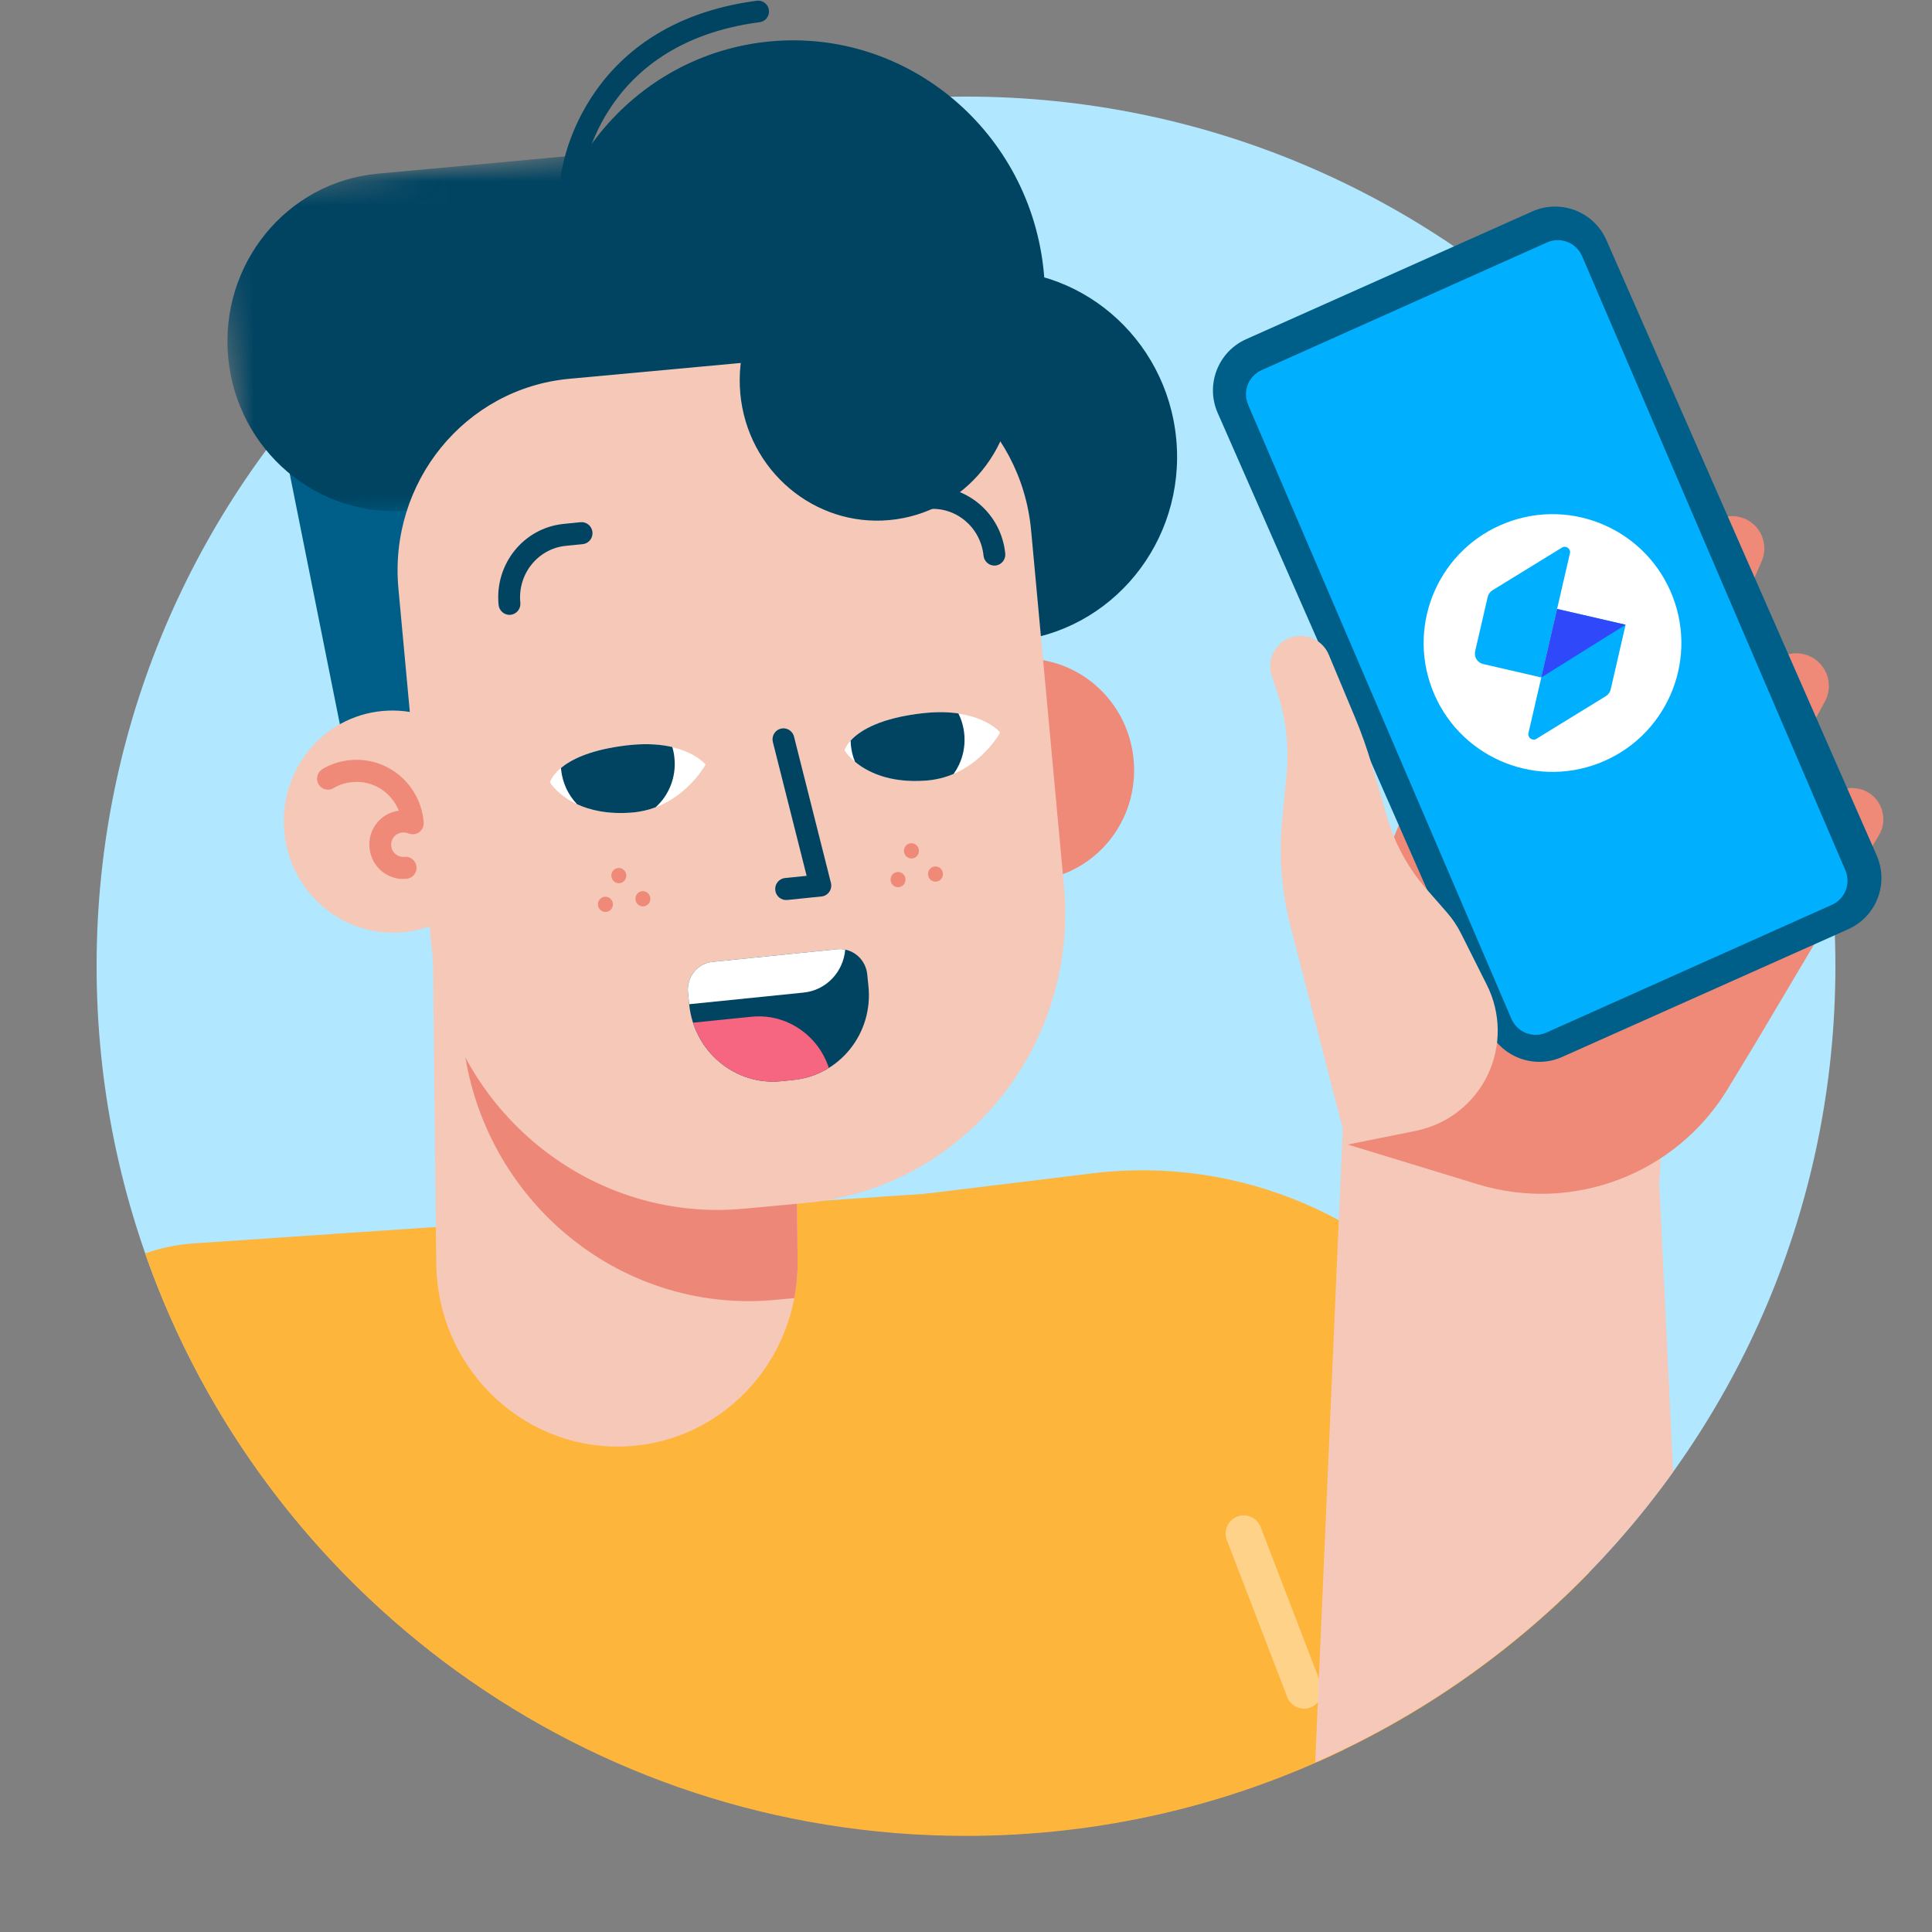 <svg width="80" height="80" viewBox="0 0 80 80" fill="none" xmlns="http://www.w3.org/2000/svg">
<rect x="0" y="0" width="80" height="80" fill="#808080" stroke="none"/>
<g clip-path="url(#clip0_17_1616)">
<g clip-path="url(#clip1_17_1616)">
<path d="M76 40C76 59.882 59.882 76 40 76C20.118 76 4 59.882 4 40C4 20.118 20.118 4 40 4C59.882 4 76 20.118 76 40Z" fill="#B1E7FF"/>
<path d="M55.615 72.466C50.892 74.743 45.595 76.02 40 76.02C24.281 76.02 10.916 65.946 6.007 51.902C6.636 51.678 7.307 51.536 8.009 51.488L43.658 49.068C47.099 48.837 50.11 50.962 51.205 54.006C51.387 54.512 51.514 55.044 51.584 55.593L55.615 72.466Z" fill="#FEB53B"/>
<path d="M65.798 65.128L66.202 62.397L60.993 55.359C57.344 50.428 51.326 47.84 45.237 48.585L35.929 49.722L54.559 72.954C58.798 71.077 62.608 68.406 65.798 65.128Z" fill="#FEB53B"/>
<path fill-rule="evenodd" clip-rule="evenodd" d="M25.692 59.898C21.539 59.965 18.114 56.569 18.064 52.332L17.899 37.006L32.86 36.764L33.026 52.207C33.076 56.398 29.802 59.832 25.692 59.898Z" fill="#F6C8B8"/>
<path d="M18.608 36.997L32.86 36.767L33.027 52.209C33.033 52.737 32.987 53.253 32.892 53.752L32.077 53.827C25.553 54.429 19.766 49.522 19.151 42.867L18.608 36.997Z" fill="#ED8878"/>
<path fill-rule="evenodd" clip-rule="evenodd" d="M22.828 31.918L14.611 32.676L11.902 19.148L21.564 18.25L22.828 31.918Z" fill="#005F89"/>
<path fill-rule="evenodd" clip-rule="evenodd" d="M33.676 19.581C34.067 23.815 37.749 26.937 41.9 26.554C46.051 26.171 49.098 22.428 48.707 18.194C48.315 13.96 44.633 10.838 40.483 11.221C36.332 11.604 33.285 15.347 33.676 19.581Z" fill="#004462"/>
<path fill-rule="evenodd" clip-rule="evenodd" d="M22.527 13.226C23.066 19.057 28.137 23.356 33.852 22.829C39.569 22.302 43.765 17.147 43.226 11.316C42.687 5.486 37.617 1.186 31.9 1.714C26.184 2.241 21.988 7.396 22.527 13.226Z" fill="#004462"/>
<mask id="mask0_17_1616" style="mask-type:alpha" maskUnits="userSpaceOnUse" x="8" y="5" width="23" height="17">
<path d="M29.107 5.886L8.776 7.857L10.133 21.856L30.464 19.885L29.107 5.886Z" fill="white"/>
</mask>
<g mask="url(#mask0_17_1616)">
<path fill-rule="evenodd" clip-rule="evenodd" d="M16.927 21.135L30.402 19.892L29.113 5.949L15.638 7.192C11.864 7.54 9.093 10.944 9.448 14.794C9.804 18.644 13.153 21.483 16.927 21.135Z" fill="#004462"/>
</g>
<path fill-rule="evenodd" clip-rule="evenodd" d="M46.941 31.459C47.175 33.989 45.354 36.226 42.874 36.455C40.394 36.684 38.193 34.818 37.959 32.288C37.725 29.758 39.547 27.521 42.027 27.293C44.507 27.063 46.708 28.929 46.941 31.459Z" fill="#EF8978"/>
<path fill-rule="evenodd" clip-rule="evenodd" d="M33.358 49.813L30.785 50.051C24.261 50.653 18.474 45.746 17.858 39.091L16.498 24.374C16.091 19.973 19.259 16.083 23.573 15.685L34.148 14.709C38.462 14.311 42.289 17.556 42.696 21.957L44.056 36.674C44.672 43.328 39.882 49.212 33.358 49.813Z" fill="#F6C8B8"/>
<path fill-rule="evenodd" clip-rule="evenodd" d="M11.77 34.436C12.003 36.966 14.204 38.832 16.684 38.603C19.164 38.374 20.986 36.137 20.752 33.607C20.518 31.077 18.317 29.212 15.837 29.441C13.357 29.669 11.536 31.906 11.77 34.436Z" fill="#F6C8B8"/>
<path fill-rule="evenodd" clip-rule="evenodd" d="M14.485 31.477C14.076 31.517 13.688 31.641 13.345 31.852C13.132 31.983 13.065 32.264 13.195 32.479C13.325 32.695 13.604 32.763 13.817 32.632C14.033 32.498 14.289 32.414 14.574 32.386L14.577 32.386C15.43 32.297 16.208 32.8 16.513 33.568C15.771 33.666 15.218 34.344 15.301 35.119C15.379 35.897 16.069 36.476 16.848 36.387C17.096 36.358 17.274 36.132 17.245 35.882C17.216 35.631 16.992 35.451 16.744 35.479C16.475 35.51 16.228 35.309 16.201 35.029L16.2 35.023C16.162 34.677 16.496 34.348 16.934 34.516C17.08 34.572 17.244 34.547 17.368 34.452C17.492 34.356 17.558 34.202 17.543 34.045L17.538 33.988C17.378 32.445 16.015 31.319 14.485 31.477Z" fill="#EF8978"/>
<path fill-rule="evenodd" clip-rule="evenodd" d="M35.767 10.021C32.649 10.308 30.361 13.119 30.655 16.299C30.949 19.479 33.714 21.823 36.831 21.535C39.949 21.248 42.237 18.437 41.943 15.257C41.649 12.077 38.884 9.733 35.767 10.021Z" fill="#004462"/>
<path d="M23.668 7.351C23.668 7.351 24.305 1.404 31.394 0.475" stroke="#004462" stroke-width="0.896" stroke-linecap="round" stroke-linejoin="round"/>
<path fill-rule="evenodd" clip-rule="evenodd" d="M32.329 30.172C32.087 30.234 31.941 30.482 32.003 30.727L33.401 36.266L32.505 36.357C32.257 36.383 32.076 36.606 32.102 36.857C32.127 37.108 32.349 37.291 32.598 37.266L34.014 37.121C34.145 37.108 34.264 37.038 34.339 36.929C34.414 36.82 34.439 36.684 34.406 36.555L32.879 30.503C32.817 30.258 32.571 30.11 32.329 30.172Z" fill="#004462"/>
<path fill-rule="evenodd" clip-rule="evenodd" d="M32.349 44.77L32.864 44.717C34.772 44.523 36.158 42.789 35.961 40.844L35.91 40.343C35.845 39.707 35.288 39.243 34.664 39.305L29.5 39.83C28.876 39.894 28.423 40.46 28.488 41.097L28.539 41.598C28.736 43.543 30.442 44.963 32.349 44.77Z" fill="#004462"/>
<path d="M32.865 44.717L32.35 44.77C30.698 44.937 29.196 43.894 28.696 42.347L31.117 42.101C32.565 41.954 33.88 42.867 34.321 44.221C33.892 44.488 33.399 44.663 32.865 44.717Z" fill="#F66680"/>
<path d="M28.538 41.582L33.279 41.1C34.214 41.005 34.922 40.243 34.998 39.322C34.891 39.3 34.779 39.294 34.664 39.305L29.501 39.83C28.877 39.893 28.424 40.46 28.488 41.097L28.538 41.582Z" fill="white"/>
<path d="M38.049 35.262C38.033 35.435 37.883 35.562 37.713 35.547C37.542 35.53 37.417 35.376 37.432 35.202C37.448 35.029 37.598 34.901 37.768 34.918C37.939 34.934 38.064 35.088 38.049 35.262Z" fill="#EF8978"/>
<path d="M39.045 36.222C39.03 36.395 38.879 36.522 38.709 36.507C38.539 36.49 38.413 36.336 38.428 36.162C38.444 35.989 38.594 35.861 38.765 35.878C38.935 35.894 39.061 36.048 39.045 36.222Z" fill="#EF8978"/>
<path d="M37.158 36.737C37.328 36.752 37.478 36.625 37.494 36.452C37.51 36.278 37.384 36.124 37.214 36.108C37.043 36.092 36.893 36.219 36.877 36.392C36.862 36.566 36.988 36.72 37.158 36.737Z" fill="#EF8978"/>
<path d="M25.932 36.286C25.917 36.46 25.766 36.587 25.596 36.571C25.426 36.555 25.3 36.4 25.316 36.227C25.331 36.053 25.482 35.926 25.652 35.943C25.823 35.959 25.948 36.113 25.932 36.286Z" fill="#EF8978"/>
<path d="M26.929 37.246C26.913 37.42 26.763 37.547 26.593 37.531C26.422 37.514 26.297 37.36 26.312 37.187C26.328 37.013 26.478 36.886 26.648 36.902C26.819 36.919 26.944 37.073 26.929 37.246Z" fill="#EF8978"/>
<path d="M25.041 37.762C25.212 37.778 25.362 37.651 25.378 37.477C25.393 37.304 25.268 37.15 25.097 37.133C24.927 37.117 24.776 37.244 24.761 37.417C24.745 37.591 24.871 37.745 25.041 37.762Z" fill="#EF8978"/>
<path fill-rule="evenodd" clip-rule="evenodd" d="M34.969 31.07C34.969 31.07 35.25 29.952 37.886 29.574C40.521 29.195 41.414 30.332 41.414 30.332C41.414 30.332 40.423 32.163 38.356 32.322C35.822 32.517 34.969 31.07 34.969 31.07Z" fill="white"/>
<path d="M39.489 32.045C39.819 31.583 39.99 30.999 39.927 30.384C39.897 30.082 39.813 29.799 39.685 29.543C39.303 29.486 38.849 29.47 38.315 29.522C38.178 29.535 38.035 29.552 37.886 29.574C36.279 29.804 35.548 30.309 35.222 30.669C35.223 30.733 35.227 30.797 35.234 30.862C35.258 31.102 35.316 31.33 35.403 31.542C35.884 31.945 36.805 32.441 38.356 32.322C38.779 32.289 39.156 32.187 39.489 32.045Z" fill="#004462"/>
<path fill-rule="evenodd" clip-rule="evenodd" d="M22.772 32.395C22.772 32.395 23.053 31.277 25.688 30.899C28.323 30.52 29.216 31.657 29.216 31.657C29.216 31.657 28.226 33.487 26.159 33.647C23.624 33.842 22.772 32.395 22.772 32.395Z" fill="white"/>
<path d="M27.148 33.428C27.695 32.933 28.009 32.185 27.927 31.384C27.912 31.229 27.882 31.078 27.839 30.934C27.394 30.83 26.826 30.778 26.117 30.847C25.98 30.86 25.837 30.877 25.688 30.899C24.355 31.09 23.625 31.47 23.228 31.8C23.23 31.82 23.232 31.841 23.234 31.862C23.291 32.426 23.535 32.925 23.896 33.302C24.424 33.546 25.161 33.724 26.159 33.647C26.522 33.619 26.851 33.539 27.148 33.428Z" fill="#004462"/>
<path fill-rule="evenodd" clip-rule="evenodd" d="M24.532 22.032C24.507 21.781 24.285 21.598 24.037 21.623L23.331 21.695C21.674 21.864 20.476 23.369 20.646 25.049C20.672 25.299 20.894 25.483 21.142 25.457C21.391 25.432 21.571 25.208 21.546 24.957C21.426 23.771 22.271 22.721 23.423 22.603C23.423 22.603 23.423 22.603 23.423 22.603L24.128 22.532C24.377 22.507 24.558 22.283 24.532 22.032Z" fill="#004462"/>
<path fill-rule="evenodd" clip-rule="evenodd" d="M38.414 21.081C39.567 20.964 40.605 21.822 40.726 23.009C40.751 23.259 40.973 23.442 41.222 23.417C41.47 23.392 41.651 23.168 41.625 22.917C41.455 21.238 39.98 20.004 38.322 20.172L37.617 20.243C37.369 20.268 37.188 20.492 37.213 20.743C37.239 20.994 37.461 21.177 37.709 21.152L38.414 21.081Z" fill="#004462"/>
<path opacity="0.4" fill-rule="evenodd" clip-rule="evenodd" d="M51.231 62.8C51.617 62.651 52.051 62.844 52.2 63.231L54.7 69.731C54.849 70.118 54.656 70.552 54.269 70.7C53.883 70.849 53.449 70.656 53.3 70.269L50.8 63.769C50.651 63.383 50.844 62.949 51.231 62.8Z" fill="white"/>
<path d="M54.46 72.978L55.609 46.56C56.322 43.262 59.697 41.198 63.177 41.826C66.656 42.454 69.141 45.576 68.701 48.919L69.281 60.947C65.533 66.177 60.419 70.362 54.46 72.978Z" fill="#F6C8B9"/>
<path fill-rule="evenodd" clip-rule="evenodd" d="M77.592 32.994C77.124 32.542 76.392 32.508 75.884 32.916L71.537 36.41L75.564 29.053C75.883 28.47 75.731 27.742 75.206 27.334C74.635 26.892 73.817 26.976 73.348 27.525L68.705 32.968L72.947 23.243C73.207 22.643 72.997 21.942 72.447 21.586C71.843 21.195 71.039 21.351 70.626 21.939L64.895 30.086L68.063 17.684C68.228 17.042 68.005 16.329 67.449 15.97C66.615 15.432 65.559 15.798 65.203 16.656L54.779 41.733L55.767 47.38L61.191 49.038C65.14 50.244 69.406 48.616 71.546 45.084L72.68 43.213L77.805 34.583C78.111 34.068 78.022 33.41 77.592 32.994Z" fill="#EF8978"/>
<path fill-rule="evenodd" clip-rule="evenodd" d="M76.531 38.477L64.686 43.766C63.515 44.289 62.143 43.764 61.62 42.593L50.428 17.112C49.905 15.941 50.43 14.568 51.6 14.045L63.445 8.757C64.616 8.233 65.989 8.758 66.512 9.929L77.704 35.41C78.227 36.581 77.702 37.954 76.531 38.477Z" fill="#005F89"/>
<path fill-rule="evenodd" clip-rule="evenodd" d="M75.708 37.21L64.292 42.307C63.76 42.545 63.135 42.306 62.897 41.773L51.913 16.759C51.676 16.227 51.914 15.602 52.447 15.364L63.864 10.267C64.396 10.028 65.02 10.268 65.258 10.8L76.242 35.815C76.48 36.347 76.241 36.972 75.708 37.21Z" fill="#FDFDFD"/>
<path fill-rule="evenodd" clip-rule="evenodd" d="M75.855 37.466L64.036 42.755C63.485 43.002 62.838 42.755 62.591 42.203L51.689 16.773C51.442 16.221 51.689 15.574 52.24 15.327L64.059 10.039C64.61 9.793 65.257 10.04 65.504 10.591L76.406 36.021C76.653 36.572 76.406 37.219 75.855 37.466Z" fill="#00B0FF"/>
<path fill-rule="evenodd" clip-rule="evenodd" d="M55.772 47.4L53.43 38.331C53.064 36.912 52.948 35.441 53.089 33.982L53.272 32.078C53.384 30.924 53.251 29.758 52.884 28.657L52.661 27.989C52.384 27.16 53.017 26.307 53.891 26.331C54.386 26.346 54.827 26.648 55.019 27.104L56.11 29.712C56.372 30.339 56.599 30.979 56.79 31.63L57.457 33.895C57.773 34.967 58.317 35.957 59.053 36.798L59.905 37.772C60.142 38.042 60.342 38.34 60.503 38.661L61.569 40.786C62.156 41.956 62.168 43.331 61.602 44.512C61.028 45.708 59.925 46.565 58.622 46.827L55.772 47.4Z" fill="#F6C8B8"/>
<circle cx="64.286" cy="26.626" r="5.335" transform="rotate(-21.003 64.286 26.626)" fill="white"/>
<path d="M61.602 24.718C61.629 24.603 61.7 24.503 61.801 24.442L64.677 22.675C64.844 22.572 65.052 22.722 65.007 22.912L63.821 28.052L61.414 27.496C61.176 27.441 61.028 27.204 61.083 26.967L61.602 24.718Z" fill="#00B0FF"/>
<path d="M66.695 28.548C66.668 28.663 66.597 28.763 66.496 28.825L63.62 30.592C63.453 30.694 63.246 30.545 63.29 30.354L64.476 25.215L67.313 25.869L66.695 28.548Z" fill="#00B0FF"/>
<path d="M64.476 25.215L67.313 25.869L63.821 28.052L64.476 25.215Z" fill="#2F48FA"/>
</g>
</g>
<defs>
<clipPath id="clip0_17_1616">
<rect width="80" height="80" fill="white"/>
</clipPath>
<clipPath id="clip1_17_1616">
<rect width="80" height="80" fill="white"/>
</clipPath>
</defs>
</svg>
